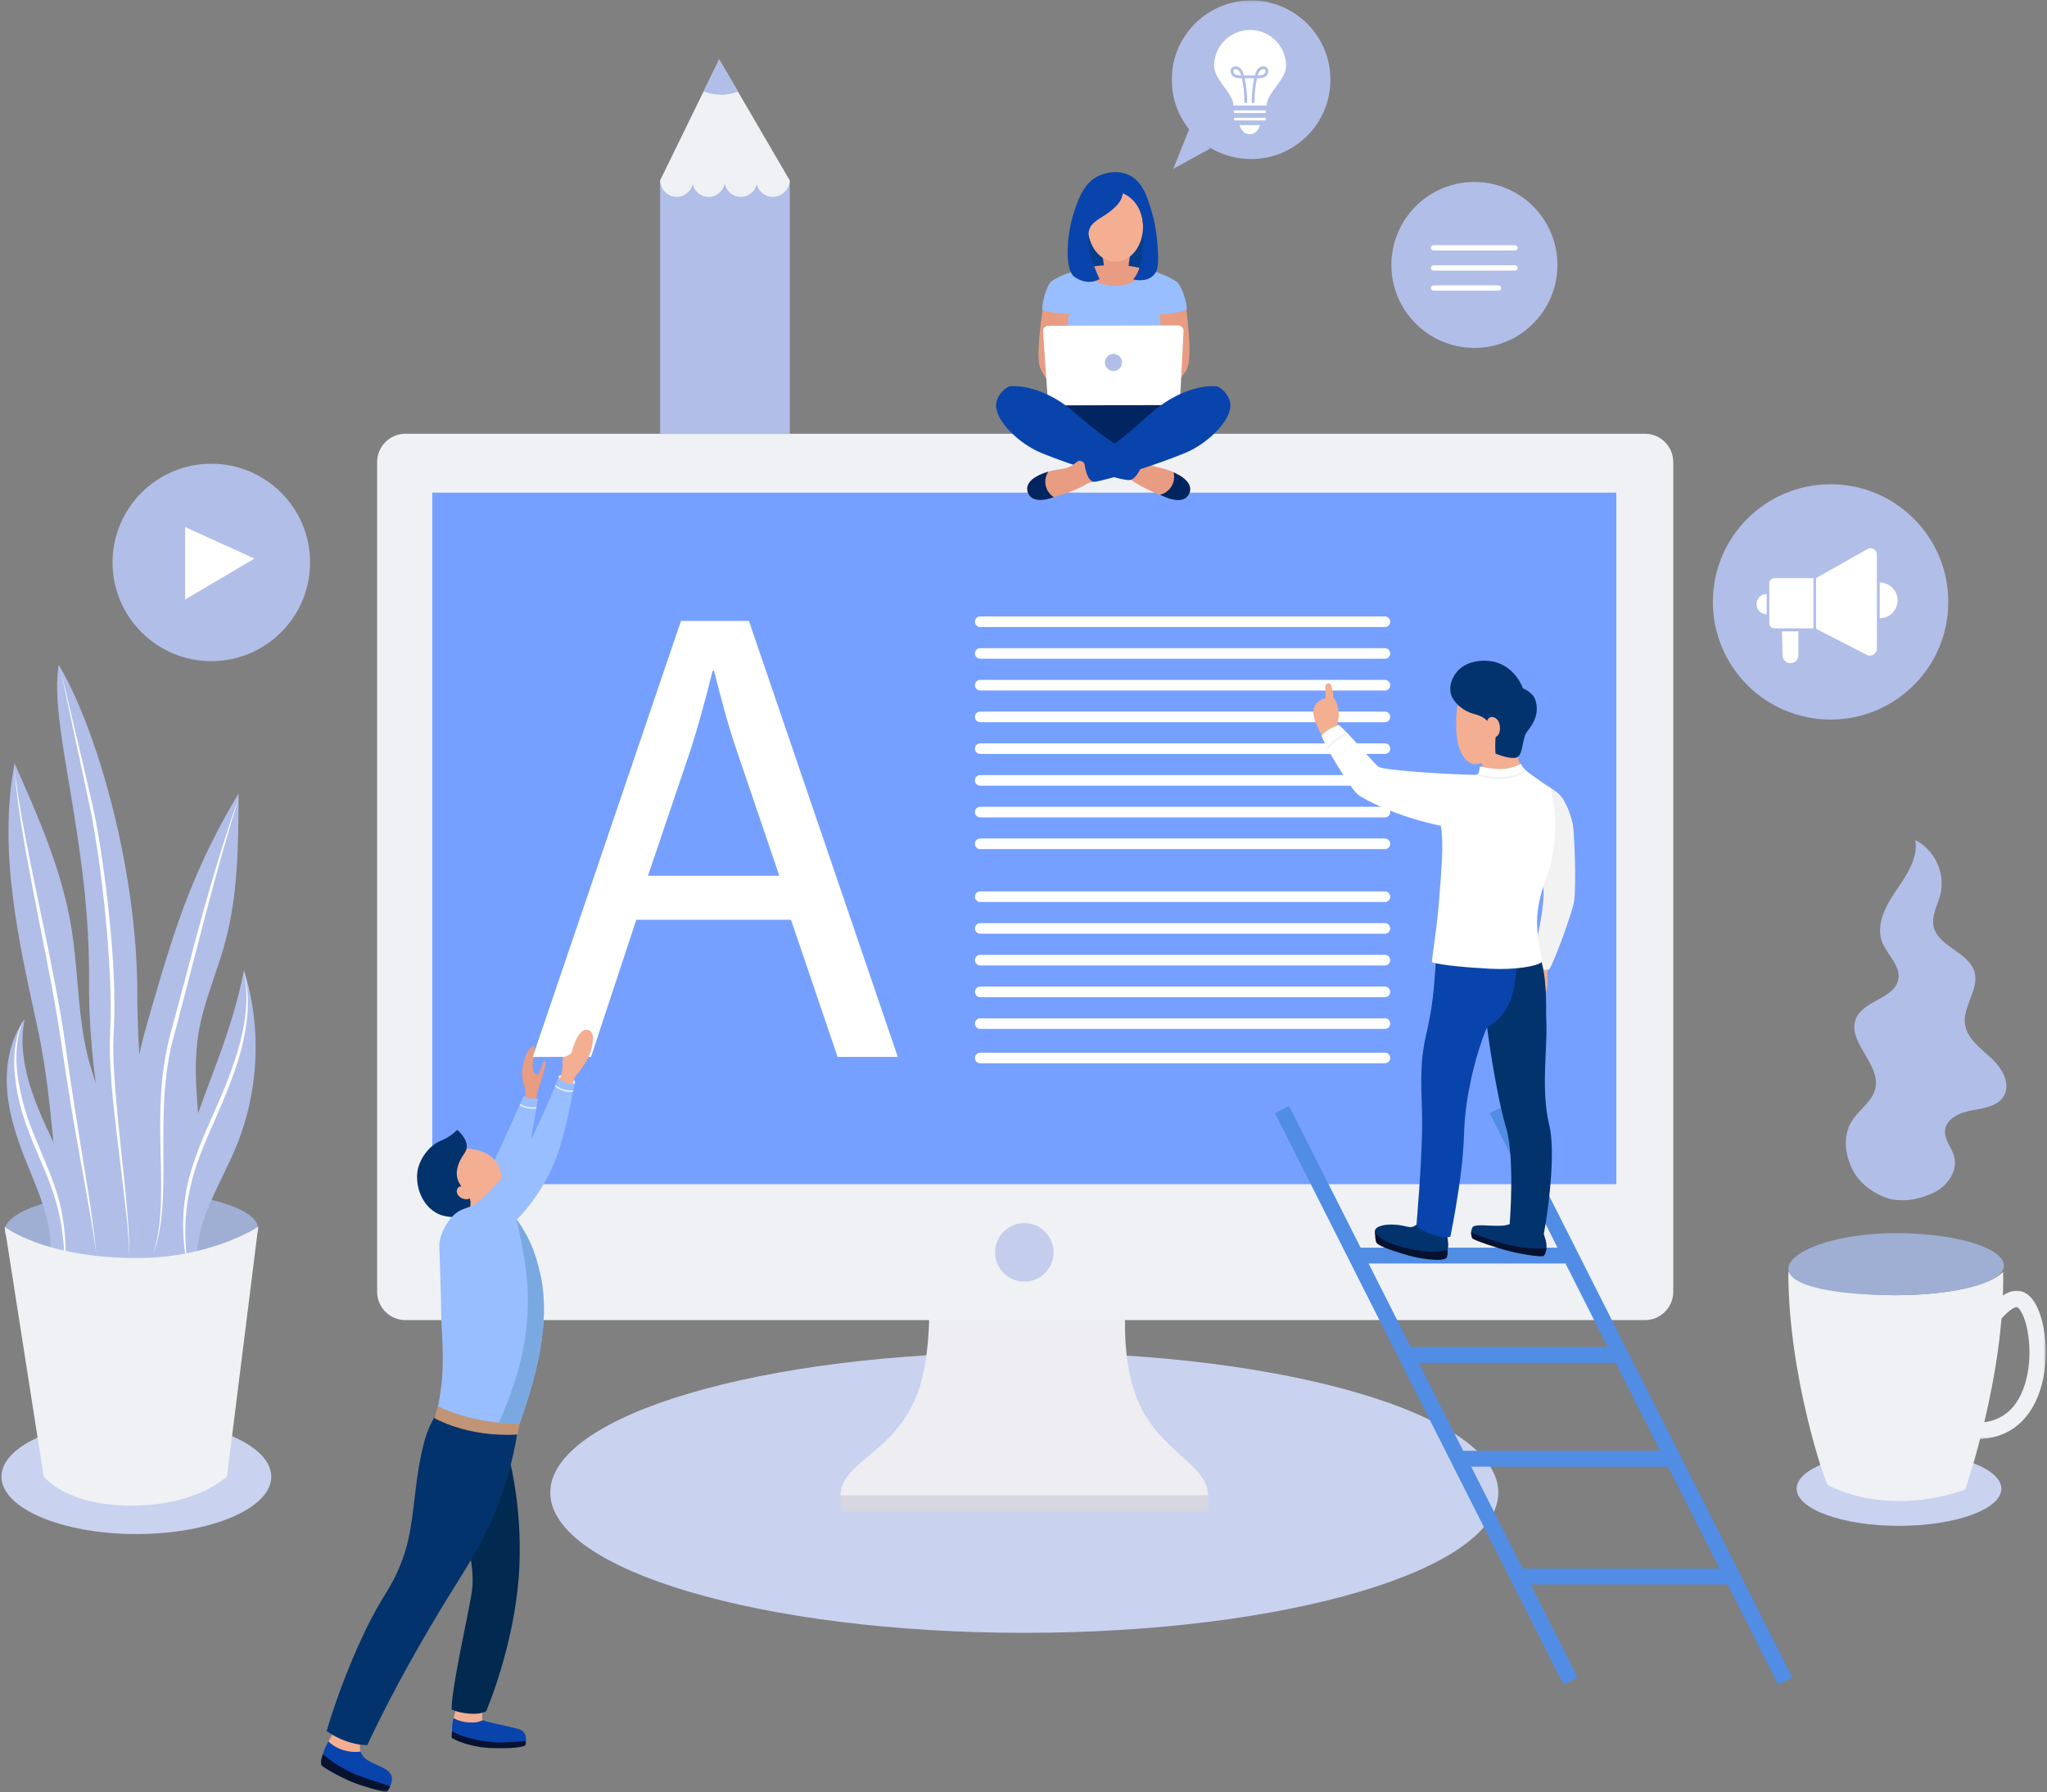 <svg xmlns="http://www.w3.org/2000/svg" width="877" height="768" viewBox="0 0 877 768" fill="none"><rect x="0" y="0" width="877" height="768" fill="#808080" stroke="none"/><path d="M438.844 699.698C326.683 699.698 235.756 672.786 235.756 639.594C235.756 606.396 326.683 579.484 438.844 579.484C551.011 579.484 641.938 606.396 641.938 639.594C641.938 672.786 551.011 699.698 438.844 699.698Z" fill="#C9D2EF"></path><path d="M397.933 551.26C397.933 551.26 399.553 576.588 394.105 594.042C385.146 622.739 360.068 625.755 360.068 641C360.068 641.286 517.62 641.344 517.62 641C517.62 626.448 493.865 621.828 485.61 595.088C479.428 575.052 483.001 551.26 483.001 551.26H397.933Z" fill="#EDEDF2"></path><path d="M517.62 647.693H360.094V640.734H517.62V647.693Z" fill="#D7D7E2"></path><path d="M716.869 553.578C716.869 560.234 711.421 565.682 704.76 565.682H173.682C167.02 565.682 161.572 560.234 161.572 553.578V197.974C161.572 191.318 167.02 185.87 173.682 185.87H704.76C711.421 185.87 716.869 191.318 716.869 197.974V553.578Z" fill="#EFF1F4"></path><path d="M692.484 507.438H185.203V211.099H692.484V507.438Z" fill="#76A0FF"></path><path d="M438.844 549.177C431.928 549.177 426.318 543.568 426.318 536.656C426.318 529.74 431.928 524.13 438.844 524.13C445.766 524.13 451.37 529.74 451.37 536.656C451.37 543.568 445.766 549.177 438.844 549.177Z" fill="#C4CDEC"></path><path d="M58.427 657.37C26.505 657.37 0.625 646.359 0.625 632.771C0.625 619.182 26.505 608.172 58.427 608.172C90.349 608.172 116.224 619.182 116.224 632.771C116.224 646.359 90.349 657.37 58.427 657.37Z" fill="#C9D2EF"></path><path d="M110.635 526.547C110.635 535.313 86.688 542.417 57.146 542.417C27.604 542.417 1.984 536.146 1.984 527.38C1.984 518.615 27.604 510.672 57.146 510.672C86.688 510.672 110.635 517.776 110.635 526.547Z" fill="#9FAED3"></path><path d="M48.792 557.458C58.818 524.042 44.777 475.344 39.647 459.854C32.975 439.719 33.985 417.937 30.49 397.015C26.417 372.625 16.292 349.724 6.251 327.12C-0.916 364.719 7.995 403.276 16.136 440.682C24.277 478.078 22.048 514.01 33.745 554.114" fill="#B1BEE8"></path><path d="M71.895 547.948C84.499 534.917 87.161 515.219 86.39 497.109C85.619 479 82.109 460.766 85.031 442.875C87.218 429.453 92.932 416.885 96.473 403.75C102.046 383.094 102.15 361.406 102.218 340.016C93.64 354.203 86.291 369.13 80.281 384.578C74.166 400.292 69.447 416.5 64.734 432.688C61.609 443.438 58.463 454.281 57.661 465.448C56.578 480.63 59.864 495.74 60.984 510.911C62.103 526.083 60.697 542.38 51.572 554.557" fill="#B1BEE8"></path><path d="M58.818 425.453C58.818 373.656 42.104 313.505 25.135 284.823C20.89 311.219 38.76 360.292 38.151 420.833C37.651 470.989 53.599 522.89 53.187 563.104C69.031 519.015 58.818 472.359 58.818 425.453Z" fill="#B1BEE8"></path><path d="M102.277 341.912C97.287 357.886 92.787 373.99 88.537 390.167L75.902 438.745C74.782 442.792 73.652 446.781 72.839 450.86C72.011 454.927 71.407 459.042 70.98 463.182C70.1 471.464 70.001 479.813 69.969 488.167C69.959 496.526 70.162 504.901 69.803 513.281C69.391 521.636 68.433 530.094 65.506 537.964C68.068 529.979 68.85 521.589 68.99 513.255C69.178 504.906 68.829 496.552 68.688 488.182C68.516 479.807 68.657 471.401 69.464 463.031C69.876 458.849 70.459 454.672 71.277 450.542C72.074 446.406 73.204 442.328 74.287 438.307C78.714 422.188 82.777 405.948 87.297 389.828C91.813 373.714 96.631 357.667 102.277 341.912Z" fill="white"></path><path d="M6.166 329.375C7.208 338.115 8.635 346.786 10.265 355.422C11.854 364.063 13.598 372.677 15.4 381.281C18.994 398.49 22.619 415.703 25.697 433.042C27.223 441.714 28.385 450.458 29.635 459.146C30.885 467.839 32.317 476.51 33.676 485.198C36.353 502.568 39.619 519.88 41.27 537.406C40.156 528.682 38.598 520.031 37.031 511.38L32.385 485.411C30.838 476.755 29.453 468.068 28.119 459.37C26.828 450.656 25.588 441.974 24.062 433.328C21.135 416.005 17.468 398.807 14.156 381.531C10.885 364.26 7.604 346.922 6.166 329.375Z" fill="white"></path><path d="M25.807 286.354C30.749 307.078 35.791 327.745 40.4 348.583C42.546 359.042 44.062 369.609 45.385 380.187C46.692 390.771 47.728 401.385 48.421 412.036C49.031 422.672 49.307 433.406 48.63 444.047C48.39 449.318 48.598 454.635 48.916 459.932C49.218 465.234 49.697 470.536 50.166 475.833C51.14 486.427 52.374 497.005 53.458 507.604C54.468 518.208 55.494 528.838 55.473 539.495C55.218 528.838 53.926 518.26 52.64 507.698C51.395 497.12 50.02 486.562 48.885 475.958C48.333 470.661 47.781 465.349 47.473 460.021C47.13 454.698 46.895 449.349 47.109 443.984C47.734 433.354 47.406 422.755 46.76 412.135C46.114 401.526 45.13 390.932 43.88 380.37C42.635 369.807 41.083 359.276 39.14 348.828L25.807 286.354Z" fill="white"></path><path d="M104.558 415.755C98.516 446.13 87.105 467.068 79.668 493.136C75.678 507.12 72.089 524.901 76.157 538.87L84.47 536.599C85.47 520.427 95.048 506.271 101.214 491.292C111.006 467.516 112.214 440.302 104.558 415.755Z" fill="#B1BEE8"></path><path d="M22.958 489.62C14.99 472.979 6.943 454.802 10.552 436.708C4.037 445.714 2.089 457.417 3.156 468.479C4.224 479.542 8.073 490.141 12.287 500.427C17.969 514.313 24.511 529.391 20.313 543.797L36.224 542.417C39.255 524.214 30.932 506.261 22.958 489.62Z" fill="#B1BEE8"></path><path d="M104.573 416.682C105.979 422.13 106.37 427.828 106.083 433.463C105.708 439.104 104.667 444.687 103.245 450.151C100.318 461.078 95.781 471.458 91.287 481.734C89.005 486.864 86.781 492 84.891 497.26C83 502.51 81.542 507.901 80.594 513.396C79.651 518.89 79.25 524.484 79.422 530.073C79.505 535.667 80.255 541.239 81.406 546.739C78.37 535.917 77.677 524.396 79.318 513.193C80.906 501.927 85.287 491.338 89.761 481.068C94.391 470.828 98.854 460.542 102.016 449.812C105.125 439.125 106.74 427.771 104.573 416.682Z" fill="white"></path><path d="M9.927 437.151C6.411 445.963 6.453 455.651 8.161 464.786C9.052 469.37 10.119 473.937 11.614 478.359C13.088 482.797 14.875 487.135 16.713 491.463C20.265 500.14 24.244 508.828 26.182 518.161C27.161 522.807 27.734 527.521 28.01 532.239C28.208 536.963 28.182 541.682 27.895 546.385C27.755 536.974 27.145 527.542 24.916 518.448C22.776 509.344 18.864 500.776 15.171 492.104C13.375 487.75 11.614 483.349 10.166 478.833C8.718 474.312 7.583 469.693 6.875 465C6.161 460.312 5.875 455.536 6.26 450.797C6.5 448.432 6.901 446.088 7.484 443.797C8.099 441.505 8.921 439.286 9.927 437.151Z" fill="white"></path><path d="M97.26 632.646C97.26 632.646 84.724 645.177 56.312 645.177C27.896 645.177 18.703 632.646 18.703 632.646L1.984 525.708C1.984 525.708 18.703 539.078 58.818 539.078C90.578 539.078 110.635 525.708 110.635 525.708L97.26 632.646Z" fill="#EFF1F4"></path><path d="M813.583 653.854C789.365 653.854 769.734 646.724 769.734 637.932C769.734 629.135 789.365 622.01 813.583 622.01C837.802 622.01 857.438 629.135 857.438 637.932C857.438 646.724 837.802 653.854 813.583 653.854Z" fill="#C9D2EF"></path><path d="M812.176 555.01C810.65 555.01 809.145 554.984 807.656 554.948C807.161 554.932 806.676 554.911 806.187 554.896C805.202 554.859 804.218 554.823 803.255 554.771C802.676 554.734 802.119 554.703 801.551 554.667C800.692 554.609 799.838 554.552 798.999 554.479C798.4 554.432 797.812 554.385 797.218 554.328C796.442 554.255 795.682 554.177 794.926 554.094C794.322 554.026 793.718 553.963 793.13 553.89C792.421 553.802 791.729 553.708 791.041 553.609C790.442 553.526 789.827 553.448 789.244 553.354C788.895 553.302 788.572 553.245 788.229 553.182C786.63 552.922 785.093 552.635 783.624 552.323C783.296 552.255 782.958 552.187 782.64 552.12C781.874 551.948 781.145 551.765 780.421 551.583C780.145 551.515 779.864 551.448 779.593 551.375C778.848 551.177 778.13 550.974 777.437 550.76C777.244 550.703 777.057 550.646 776.869 550.588C776.119 550.354 775.4 550.114 774.708 549.87L774.583 549.823C770.676 548.406 767.781 546.76 766.166 544.974C766.166 590.156 782.234 635.974 783.041 636.375C811.541 650.625 841.942 638.276 841.942 638.276C841.942 638.276 859.051 589.521 858.208 544.948C853.041 550.729 834.416 555.01 812.176 555.01Z" fill="#EFF1F4"></path><path d="M858.546 542.297C858.546 549.64 838.411 555.01 812.176 555.01C785.942 555.01 766.182 551.057 766.182 543.708C766.182 536.37 785.942 528.417 812.176 528.417C838.411 528.417 858.546 534.948 858.546 542.297Z" fill="#9FAED3"></path><mask id="mask0_64_1314" style="mask-type:luminance" maskUnits="userSpaceOnUse" x="836" y="552" width="41" height="65"><path d="M836.969 552.99H876.484V616.74H836.969V552.99Z" fill="white"></path></mask><g mask="url(#mask0_64_1314)"><path d="M846.901 616.656C842.604 616.656 839.078 615.844 837.359 615.359L839.25 608.635C842.417 609.521 853.349 611.854 861.146 604.271C869.25 596.385 870.714 581.089 868.646 570.224C867.365 563.453 865.12 560.5 864.24 560.135C864.182 560.099 859.906 559.042 847.286 579.182L841.365 575.479C852.672 557.427 860.333 550.937 866.943 553.687C872.302 555.932 874.609 564.193 875.505 568.911C877.995 581.984 876.026 599.536 866.016 609.281C859.984 615.151 852.734 616.656 846.901 616.656Z" fill="#EFF1F4"></path></g><path d="M852.881 453.203C848.271 449.021 842.605 444.875 841.844 438.698C840.922 431.135 848.006 423.906 845.954 416.568C843.532 407.88 830.152 405.698 828.391 396.854C827.469 392.255 830.188 387.818 831.334 383.271C833.584 374.313 828.865 364.089 820.584 359.984C821.875 367.792 816.829 375.068 812.365 381.599C807.891 388.13 803.573 396.182 806.355 403.594C808.422 409.115 814.261 413.625 813.334 419.448C811.99 427.844 798.698 428.526 795.24 436.286C790.87 446.089 805.693 455.729 803.5 466.229C802.297 472 796.417 475.443 793.323 480.464C789.329 486.953 790.485 495.599 794.24 502.229C797.995 508.859 805.771 513.063 810.75 513.964C816.891 515.078 823.474 513.63 829.016 510.781C834.563 507.927 838.849 501.578 837.23 495.557C836.193 491.745 832.99 488.448 833.297 484.51C833.709 479.313 839.756 476.708 844.886 475.797C850.032 474.885 856.063 474.031 858.605 469.479C861.641 464.042 857.485 457.391 852.881 453.203Z" fill="#B1BEE8"></path><path d="M211.203 501C213.448 494.901 216.365 489.557 219.099 483.11C220.854 478.974 223.297 473.672 225.094 469.787C225.583 465.646 223.214 463.219 223.745 458.708C224.531 451.974 226.688 448.979 228.786 447.88C229.703 451.224 226.089 460.005 230.266 460.448C231.349 460.563 232.651 454.261 233.349 454.49C235.182 455.083 230.443 465.88 229.833 470.141C229.474 472.693 227.771 478.886 226.438 486.047C223.604 501.224 224.62 504.912 220.891 506.11C219.339 506.604 216.443 506.422 211.203 501Z" fill="#E89C82"></path><path d="M239.313 461.245C238.964 462.209 240.235 463.589 242.204 464.292C244.173 465 245.964 465.151 246.313 464.188C246.657 463.229 245.563 462.255 243.595 461.552C241.621 460.839 239.657 460.281 239.313 461.245Z" fill="#F2F2F2"></path><path d="M197.791 726.114C192.395 737.844 193.791 743.312 193.791 743.312C193.791 743.312 199.526 747.411 209.963 748.104C221.885 748.89 225.239 746.307 225.239 746.307C225.239 746.307 226.317 742.078 222.145 740.917C216.052 739.219 208.244 737.995 207.005 737.135C205.348 735.984 206.645 733.062 209.286 725.901C205.453 725.974 201.619 726.042 197.791 726.114Z" fill="#0944AD"></path><path d="M197.792 726.114C195.88 730.255 194.833 733.604 194.266 736.213C196.396 737.411 198.984 738.12 201.776 738.12C204.13 738.12 204.984 737.969 206.896 737.099C205.948 735.375 207.078 731.896 209.286 725.901C205.453 725.974 201.62 726.042 197.792 726.114Z" fill="#F4AE92"></path><path d="M193.688 744.807C193.24 744.562 193.74 741.859 193.74 741.859C193.74 741.859 198.886 745.453 211.615 746.604C215.428 746.948 225.24 746.104 225.24 746.104C225.24 746.104 225.496 747.755 224.74 748.104C223.766 748.557 219.85 749.37 211.162 749.099C201.579 748.802 195.61 745.875 193.688 744.807Z" fill="#061230"></path><path d="M218.021 618.401C217.662 618.896 217.308 619.39 216.954 619.89C220.225 632.245 223.506 650.182 222.49 671.833C221.334 696.469 213.464 720.672 208.318 733.281C204.725 735.375 196.787 734.177 193.49 732.531C193.49 722.312 201.037 690.614 202.261 681.198C203.417 672.286 199.954 658.969 198.641 653.953C205.1 642.104 211.558 630.25 218.021 618.401Z" fill="#02294F"></path><path d="M230.442 470.75C227.281 471.354 224.364 469.656 224.364 469.656L210.76 499.891L212.583 509.729L226.312 494.792C226.312 494.792 230.562 470.724 230.442 470.75Z" fill="#99BEFF"></path><path d="M156.75 741.464C154.953 743.807 153.145 748.156 155.005 751.771C157.921 757.458 172.322 756.458 166.609 766.365C166.552 766.464 158.505 766.625 152.755 761.276C147.114 756.031 138.114 759.125 138.276 752.38C138.364 748.714 144.859 740.302 145.52 735.927C147.802 736.802 154.468 740.589 156.75 741.464Z" fill="#0944AD"></path><path d="M213.791 510.927C214.39 509.068 216.109 503.75 213.15 498.791C210.067 493.614 204.197 492.703 202.291 492.406C201.234 492.239 192.801 490.932 189.515 495.599C185.827 500.838 191.385 509.713 195.265 513.797C197.109 515.739 202.056 520.948 207.083 519.541C211.39 518.344 213.114 513.015 213.791 510.927Z" fill="#F4AE92"></path><path d="M199.067 494.083C202.328 489.396 195.885 484.156 195.885 484.156C195.885 484.156 192.968 487.208 188.973 488.776C183.671 490.849 179.145 497.302 178.734 502.958C178.239 509.807 181.421 516.823 187.218 519.911C191.604 522.25 197.999 521.557 199.781 521.438C200.963 520.328 201.51 518.292 201.619 515.797C201.812 511.385 196.901 509.448 195.869 504.516C195.432 502.391 195.557 498.99 199.067 494.083Z" fill="#03336D"></path><path d="M145.521 735.927C145.126 738.542 142.657 742.589 140.709 746.208C143.48 748.969 147.631 750.724 152.271 750.724C153.037 750.724 153.792 750.662 154.532 750.568C153.548 747.229 155.152 743.552 156.751 741.464C154.469 740.589 147.803 736.802 145.521 735.927Z" fill="#F4AE92"></path><path d="M189.27 601.37C187.744 605.88 184.583 607.974 182.031 616.911C176.921 634.792 178.057 653.349 172.447 668.213C167.156 682.229 164.452 681.963 155.838 700.146C148.307 716.036 142.395 733.047 139.979 741.812C144.671 745.167 151.145 747.76 157.348 747.802C169.531 721.823 183.156 698.807 191.609 685.026C200.635 670.328 208.442 659.104 214.822 640.963C220.395 625.14 222.348 611.234 223.124 601.797C212.338 601.583 200.057 601.583 189.27 601.37Z" fill="#03336D"></path><path d="M198.978 509.047C198.463 508.25 197.207 508.156 196.473 508.75C195.733 509.344 195.525 510.443 195.838 511.344C196.145 512.234 196.884 512.932 197.728 513.37C198.629 513.833 199.692 514.026 200.676 513.792C201.661 513.552 202.551 512.849 202.9 511.901" fill="#F4AE92"></path><path d="M333.896 375.286L315.594 321.5C311.438 309.307 308.662 298.214 305.896 287.401H305.334C302.568 298.495 299.516 309.859 295.902 321.229L277.605 375.286H333.896ZM272.61 394.135L253.204 452.901H228.24L291.751 266.062H320.865L384.641 452.901H358.855L338.886 394.135H272.61Z" fill="white"></path><mask id="mask1_64_1314" style="mask-type:luminance" maskUnits="userSpaceOnUse" x="137" y="751" width="31" height="17"><path d="M137.057 751.51H167.734V767.813H137.057V751.51Z" fill="white"></path></mask><g mask="url(#mask1_64_1314)"><path d="M138.302 751.547C138.302 751.547 136.974 755.26 137.703 756.411C138.229 757.234 145.047 761.203 150.958 763.672C154.474 765.141 164.51 768.161 165.635 767.786C166.312 767.563 167.208 765.396 167.208 765.396C167.208 765.396 155.531 761.797 151.854 760.151C142.495 755.964 138.302 751.547 138.302 751.547Z" fill="#061230"></path></g><path d="M225.667 516.359C235.714 503.646 235.417 501.635 238.167 494.307C241.245 486.099 243.886 471.594 245.173 465.838C245.85 462.812 245.87 461.989 246.844 460.745C247.907 459.838 251.167 455.13 252.381 452.453C253.36 450.302 255.511 443.078 252.579 441.609C248.699 439.672 246.001 446.562 244.907 450.937C244.615 452.109 241.1 453.135 241.1 453.135C241.1 453.135 240.985 458.427 240.808 459.146C238.855 467.005 235.235 471.453 227.469 490.057C224.719 496.651 221.761 495.036 216.303 505.286C219.423 508.979 222.548 512.666 225.667 516.359Z" fill="#F4AE92"></path><path d="M239.313 461.151C240.042 463.828 244.173 464.917 246.355 464.187C245.428 465.958 242.902 485.573 237.001 499.406C231.766 511.677 222.891 521.401 221.423 522.609C226.74 530.422 229.23 535.958 231.532 546.286C237.027 570.958 226.074 599.417 222.548 610.333C213.256 611.406 207.511 611.083 200.881 610.068C195.35 609.219 188.928 608 186.834 605.901C191.417 588.573 189.173 573.135 189.058 564.12C188.902 551.677 188.402 541.297 188.209 533.89C188.126 530.786 190.068 525.573 193.391 521.739C196.735 517.875 199.298 518.229 203.324 516.219C205.584 515.094 216.016 504.625 224.855 492.849C227.771 488.963 238.881 464.104 239.313 461.151Z" fill="#99BEFF"></path><path d="M226.136 554.61C225.907 544.214 223.219 530.735 221.313 522.74C221.433 522.818 221.548 522.891 221.667 522.969C226.813 530.589 229.266 536.12 231.532 546.287C237.027 570.958 225.949 599.719 222.423 610.636C218.084 611.141 216.87 611.208 213.162 611.094C219.214 597.031 226.678 578.688 226.136 554.61Z" fill="#7AA9E2"></path><path d="M238.01 464.984C239.182 465.995 241.719 467.62 245.578 467.276C245.542 467.458 245.505 467.641 245.464 467.839C245.151 467.865 244.844 467.875 244.547 467.875C241.245 467.875 238.984 466.495 237.797 465.521C237.87 465.333 237.943 465.156 238.01 464.984Z" fill="#F2F2F2"></path><path d="M222.849 473.037C224.208 473.891 226.604 474.896 229.865 474.391C229.833 474.573 229.802 474.766 229.771 474.958C229.547 474.99 229.323 475.021 229.104 475.042C226.156 475.287 223.958 474.36 222.625 473.531L222.849 473.037Z" fill="#F2F2F2"></path><path d="M186.104 607.635C186.104 607.635 199.77 615.922 221.635 614.734C221.765 614.729 222.676 610.182 222.546 610.182C201.229 609.911 187.656 602.625 187.656 602.625L186.104 607.635Z" fill="#C19476"></path><path d="M652.355 672.182L630.298 628.484H714.662L736.719 672.182H652.355ZM692.214 584.016L711.23 621.682H626.865L607.85 584.016H692.214ZM670.719 541.432L688.782 577.219H604.417L586.355 541.432H670.719ZM546.225 477.01L669.865 721.953L675.938 718.891L655.787 678.979H740.152L761.844 721.953L767.912 718.891L644.271 473.953L638.199 477.01L667.292 534.635H582.928L552.292 473.953L546.225 477.01Z" fill="#518DE5"></path><path d="M446.85 131.422C446.313 136.109 443.662 152.516 445.647 157.536C446.964 160.885 449.303 163.922 451.808 166.51C453.506 165.797 458.417 153.969 460.11 153.255C459.485 146.604 458.865 139.953 458.24 133.297C454.756 132.677 450.334 132.052 446.85 131.422Z" fill="#E89C82"></path><path d="M508.131 131.573C508.74 136.5 510.959 153.411 508.475 158.208C506.813 161.401 502.521 165.802 499.766 168.12C498.152 167.234 494.777 152.906 493.162 152.021C494.464 145.469 495.771 138.917 497.074 132.364C500.6 132.099 504.6 131.838 508.131 131.573Z" fill="#E89C82"></path><path d="M495.078 167.448H458.505C458.505 167.448 453.891 136.797 460.516 129.818C467.661 122.292 489.396 122.667 494.542 129.016C500.599 136.49 495.078 167.448 495.078 167.448Z" fill="#99BEFF"></path><path d="M442.765 169.75C450.062 171.214 461.151 172.885 474.698 172.693C495.744 172.391 506.854 167.812 508.062 171.474C509.427 175.615 497.515 188.37 483.625 191.146C477.692 192.333 470.036 189.604 454.729 184.151C450.297 182.573 444.869 180.401 443.187 174.922C442.578 172.948 442.619 171.073 442.765 169.75Z" fill="#002560"></path><path d="M446.578 132.63C446.4 131.026 447.458 124.521 450.078 120.854C453.171 118.615 456.473 117.193 463.499 115.255C470.885 113.214 478.197 113.443 481.265 113.708C492.536 114.693 500.494 118.156 504.442 120.948C506.895 124.109 508.192 128.99 508.473 132.094C508.895 136.813 446.906 135.557 446.578 132.63Z" fill="#99BEFF"></path><path d="M448.886 171.307C448.974 172.635 450.136 173.719 451.469 173.713L503.042 173.578C504.37 173.573 505.511 172.484 505.578 171.151L507.068 141.88C507.099 140.552 506.037 139.463 504.709 139.463L449.193 139.609C447.86 139.609 446.818 140.703 446.875 142.031L448.886 171.307Z" fill="white"></path><path d="M490.808 115.797H462.803V94.146H490.808V115.797Z" fill="#063E8E"></path><path d="M484.551 107.24C484.036 110.912 482.713 115.156 484.067 119.021C480.848 119.276 476.281 118.469 473.062 118.729C473.156 115.156 472.963 110.813 471.322 106.568C475.895 106.953 479.979 106.86 484.551 107.24Z" fill="#E89C82"></path><path d="M489.729 97.088C489.729 105.417 484.432 112.167 477.891 112.167C471.349 112.167 466.047 105.417 466.047 97.088C466.047 88.76 471.349 82.01 477.891 82.01C484.432 82.01 489.729 88.76 489.729 97.088Z" fill="#F4AE92"></path><path d="M481.265 113.708C478.452 113.463 472.072 113.255 465.338 114.791C465.4 119.052 470.885 122.495 477.645 122.495C484.197 122.495 489.546 119.265 489.932 115.192C487.286 114.51 484.385 113.979 481.265 113.708Z" fill="#E89C82"></path><path d="M481.084 82.838C480.771 84.666 480.048 86.422 478.277 88.229C473.881 92.703 470.079 93.458 467.558 96.625C465.36 99.391 465.459 107.583 471.079 119.588C466.037 122.458 461.459 119.427 460.318 118.625C455.834 115.453 457.048 99.828 460.318 90.349C462.266 84.687 464.532 78.125 471.037 75.198C471.709 74.896 477.865 72.234 483.683 75.005C489.459 77.755 491.678 84.161 494.12 93.182C495.605 98.677 497.157 112.693 495.428 116.208C493.438 120.265 488.761 120.578 485.423 119.693C490.6 114.693 490.188 99.354 489.563 94.833C489.146 91.771 487.495 85.666 481.084 82.838Z" fill="#0944AD"></path><path d="M480.709 155.318C480.709 157.344 479.068 158.99 477.037 158.99C475.011 158.99 473.365 157.344 473.365 155.318C473.365 153.286 475.011 151.641 477.037 151.641C479.068 151.641 480.709 153.286 480.709 155.318Z" fill="#B1BEE8"></path><path d="M478.104 200.016C478.124 200.432 478.348 201.495 479.437 202.813C480.952 204.646 483.567 204.844 484.197 205.318C486.255 206.865 490.572 209.771 500.874 213.557C502.015 213.974 507.729 215.688 509.546 211.417C511.296 207.297 507.051 204.125 502.161 202.073C497.473 200.109 495.041 200.573 491.984 198.63C490.609 197.755 489.645 196.219 488.781 196.109C487.994 196.005 487.109 196.115 486.557 197.011" fill="#E89C82"></path><path d="M463.819 179.724C460.095 176.448 454.574 171.349 446.761 168.203C441.09 165.927 436.756 165.261 432.475 165.531C429.704 166.688 426.855 170.042 426.756 173.651C426.579 180.438 436.668 190.208 446.136 194.094C459.881 199.75 481.626 206.323 484.183 205.703C487.485 204.901 489.72 198.203 489.72 198.203C478.11 190.797 469.574 184.781 463.819 179.724Z" fill="#0944AD"></path><path d="M472.641 202.271C472.583 202.688 472.266 203.724 471.073 204.948C469.406 206.646 466.787 206.62 466.12 207.042C463.938 208.417 459.391 210.948 448.807 213.849C447.636 214.172 441.792 215.396 440.344 210.985C438.953 206.74 443.448 203.927 448.495 202.297C453.328 200.74 455.714 201.401 458.927 199.724C460.37 198.969 461.458 197.521 462.323 197.479C463.12 197.443 463.995 197.63 464.469 198.563" fill="#E89C82"></path><path d="M521.416 165.531C517.13 165.261 512.801 165.927 507.13 168.203C499.317 171.349 493.796 176.448 490.072 179.724C484.317 184.781 476.999 191.422 464.619 198.651C464.619 198.651 465.515 207.042 469.265 206.417C475.083 205.448 494.01 199.75 507.755 194.094C517.223 190.208 527.312 180.438 527.135 173.651C527.041 170.042 524.187 166.688 521.416 165.531Z" fill="#0944AD"></path><path d="M448.807 213.849C449.75 213.588 450.646 213.333 451.5 213.078C449.297 211.661 447.833 209.213 447.833 206.417C447.833 204.828 448.313 203.349 449.13 202.104C448.922 202.167 448.714 202.229 448.495 202.297C443.448 203.927 438.953 206.739 440.344 210.984C441.792 215.396 447.636 214.172 448.807 213.849Z" fill="#002560"></path><path d="M505.291 203.688C504.426 203.224 503.598 202.797 502.807 202.391C503.432 204.937 502.807 207.724 500.89 209.75C499.791 210.906 498.426 211.651 496.979 211.99C497.171 212.089 497.369 212.187 497.572 212.286C502.359 214.573 507.551 215.625 509.463 211.583C511.447 207.385 506.364 204.26 505.291 203.688Z" fill="#002560"></path><path d="M593.354 268.693H419.953C418.703 268.693 417.688 267.677 417.688 266.422C417.688 265.172 418.703 264.156 419.953 264.156H593.354C594.604 264.156 595.62 265.172 595.62 266.422C595.62 267.677 594.604 268.693 593.354 268.693Z" fill="white"></path><path d="M593.354 282.287H419.953C418.703 282.287 417.688 281.271 417.688 280.021C417.688 278.771 418.703 277.755 419.953 277.755H593.354C594.604 277.755 595.62 278.771 595.62 280.021C595.62 281.271 594.604 282.287 593.354 282.287Z" fill="white"></path><path d="M593.354 295.88H419.953C418.703 295.88 417.688 294.865 417.688 293.615C417.688 292.365 418.703 291.349 419.953 291.349H593.354C594.604 291.349 595.62 292.365 595.62 293.615C595.62 294.865 594.604 295.88 593.354 295.88Z" fill="white"></path><path d="M593.354 309.474H419.953C418.703 309.474 417.688 308.464 417.688 307.208C417.688 305.958 418.703 304.943 419.953 304.943H593.354C594.604 304.943 595.62 305.958 595.62 307.208C595.62 308.464 594.604 309.474 593.354 309.474Z" fill="white"></path><path d="M593.354 323.073H419.953C418.703 323.073 417.688 322.057 417.688 320.807C417.688 319.552 418.703 318.542 419.953 318.542H593.354C594.604 318.542 595.62 319.552 595.62 320.807C595.62 322.057 594.604 323.073 593.354 323.073Z" fill="white"></path><path d="M593.354 336.667H419.953C418.703 336.667 417.688 335.651 417.688 334.401C417.688 333.151 418.703 332.135 419.953 332.135H593.354C594.604 332.135 595.62 333.151 595.62 334.401C595.62 335.651 594.604 336.667 593.354 336.667Z" fill="white"></path><path d="M593.354 350.26H419.953C418.703 350.26 417.688 349.245 417.688 347.995C417.688 346.745 418.703 345.729 419.953 345.729H593.354C594.604 345.729 595.62 346.745 595.62 347.995C595.62 349.245 594.604 350.26 593.354 350.26Z" fill="white"></path><path d="M593.354 363.859H419.953C418.703 363.859 417.688 362.844 417.688 361.588C417.688 360.338 418.703 359.323 419.953 359.323H593.354C594.604 359.323 595.62 360.338 595.62 361.588C595.62 362.844 594.604 363.859 593.354 363.859Z" fill="white"></path><path d="M593.354 386.516H419.953C418.703 386.516 417.688 385.5 417.688 384.25C417.688 383 418.703 381.984 419.953 381.984H593.354C594.604 381.984 595.62 383 595.62 384.25C595.62 385.5 594.604 386.516 593.354 386.516Z" fill="white"></path><path d="M593.354 400.109H419.953C418.703 400.109 417.688 399.099 417.688 397.849C417.688 396.594 418.703 395.578 419.953 395.578H593.354C594.604 395.578 595.62 396.594 595.62 397.849C595.62 399.099 594.604 400.109 593.354 400.109Z" fill="white"></path><path d="M593.354 413.708H419.953C418.703 413.708 417.688 412.693 417.688 411.438C417.688 410.188 418.703 409.172 419.953 409.172H593.354C594.604 409.172 595.62 410.188 595.62 411.438C595.62 412.693 594.604 413.708 593.354 413.708Z" fill="white"></path><path d="M593.354 427.302H419.953C418.703 427.302 417.688 426.287 417.688 425.037C417.688 423.787 418.703 422.771 419.953 422.771H593.354C594.604 422.771 595.62 423.787 595.62 425.037C595.62 426.287 594.604 427.302 593.354 427.302Z" fill="white"></path><path d="M593.354 440.896H419.953C418.703 440.896 417.688 439.886 417.688 438.63C417.688 437.375 418.703 436.365 419.953 436.365H593.354C594.604 436.365 595.62 437.375 595.62 438.63C595.62 439.886 594.604 440.896 593.354 440.896Z" fill="white"></path><path d="M593.354 455.625H419.953C418.703 455.625 417.688 454.609 417.688 453.359C417.688 452.109 418.703 451.094 419.953 451.094H593.354C594.604 451.094 595.62 452.109 595.62 453.359C595.62 454.609 594.604 455.625 593.354 455.625Z" fill="white"></path><path d="M590.454 329.432C587.1 327.609 586.771 325.948 583.464 321.557C581.308 318.687 577.922 314.635 572.912 310.245C573.287 309.109 573.896 306.703 573.297 303.765C572.844 301.573 572.256 299.573 571.261 299.062L571.251 299.057C571.235 297.437 570.99 295.823 570.511 294.276C570.297 293.599 569.902 292.818 569.193 292.765C568.667 292.729 568.198 293.14 567.995 293.625C567.797 294.109 567.808 294.651 567.818 295.177C567.855 296.489 567.886 297.802 567.922 299.109C566.271 299.578 564.501 300.588 563.506 302.114C561.584 305.062 563.376 309.291 565.287 313.166C568.277 319.245 573.422 328.312 582.318 339.349C585.626 341.125 590.62 343.5 595.037 345.828C597.797 347.286 599.99 348.495 602.152 349.135C602.407 343.245 602.662 337.354 602.917 331.469C598.85 331.338 594.485 331.62 590.454 329.432Z" fill="#F4AE92"></path><path d="M626.182 300.203C623.677 300.625 623.838 307.849 623.911 312.646C624 318.162 625.844 324.818 629.849 326.917C631.995 328.042 634.067 327.542 636.135 325.688C645.885 316.917 639.864 308.219 636.104 304.484C634.453 302.854 628.963 299.734 626.182 300.203Z" fill="#F4AE92"></path><path d="M661.85 523.12C662.095 524.76 660.662 526.995 661.6 529.469C663.376 534.172 662.329 535.88 661.85 536.208C657.782 539.005 651.641 536.057 646.558 534.364C640.423 532.323 630.412 529.281 630.412 529.281C630.412 529.281 629.907 527.958 630.798 526.042C631.558 524.39 637.506 525.318 641.511 525.276C643.959 525.255 645.996 525.198 647.996 523.88C649.433 522.937 649.152 521.323 649.647 520.448C652.949 521.172 658.548 522.396 661.85 523.12Z" fill="#03336D"></path><path d="M619.661 524.891C618.776 528.068 622.364 534.031 619.031 537.219C616.104 540.016 610.766 537.344 604.536 536.203C596.38 534.703 593.828 534.917 591.693 532.516C589.792 530.37 588.219 528.083 589.432 526.542C590.219 525.542 592.953 524.51 597.417 524.766C602.151 525.036 603.646 526.344 605.542 525.604C607.635 524.781 608.328 522.516 609.109 521.203C612.5 522.521 616.271 523.578 619.661 524.891Z" fill="#03336D"></path><path d="M673.683 367.688C674.11 372.005 673.172 377.599 673.771 383.276C674.281 388.182 672.334 392.729 671.141 396.156C667.453 406.75 666.651 408.438 663.854 413.776C661.761 417.771 663.927 419.969 662.495 424.62C661.36 428.307 659.36 431.625 656.646 431.708C653.172 429.422 655.453 425.797 655.438 417.182C655.427 413.359 656.271 410.943 657.589 408.031C658.5 406.01 661.417 394.151 662.156 386.667C662.839 379.802 660.401 374.359 659.36 372.349C663.995 370.932 669.047 369.099 673.683 367.688Z" fill="#F4AE92"></path><path d="M635.208 332.74C634.698 330.328 636.719 327.156 632.391 325.505C633.214 324.208 633.036 321.057 638.682 319.057C644.755 316.901 649.948 318.708 651.307 319.224C650.896 320.203 650.234 322.156 650.464 324.646C650.771 327.979 653.719 331.052 654.401 331.849C648.385 331.932 641.224 332.651 635.208 332.74Z" fill="#F4AE92"></path><path d="M623.771 288.406C628.094 282.563 636.776 282.453 641.229 283.891C649.781 286.646 652.469 294.979 652.469 294.979C652.469 294.979 656.755 296.521 657.839 300.068C659.391 305.146 657.74 309.156 654.151 313.677C652.234 316.089 652.568 322.917 650.203 324.375C648.365 325.505 643.823 324.151 640.734 322.964C640.573 321.214 640.547 317.109 640.802 315.667C641.104 313.938 637.839 309.724 637.115 308.891C635.417 306.938 632.833 306.344 631.01 305.797C627.198 304.651 623.698 301.906 622.073 298.656C621.51 297.526 620.109 293.359 623.771 288.406Z" fill="#03336D"></path><path d="M637.146 308.974C637.277 308.005 638.24 307.281 639.209 307.266C640.188 307.245 641.105 307.828 641.673 308.62C642.235 309.412 642.49 310.385 642.589 311.354C642.688 312.287 642.646 313.255 642.298 314.13C641.943 315.005 641.251 315.771 640.355 316.052C639.459 316.333 638.365 316.047 637.844 315.266" fill="#F4AE92"></path><path d="M662.636 534.937C662.636 534.937 662.074 537.906 661.24 538.239C659.969 538.75 650.563 537.354 644.079 535.443C640.636 534.432 632.511 531.885 630.86 530.745C630.308 530.364 630.287 528.135 630.287 528.135C630.287 528.135 637.407 531.057 644.839 533.031C654.954 535.708 662.636 534.937 662.636 534.937Z" fill="#061230"></path><path d="M620.198 535.521C620.198 535.521 620.365 538.646 619.604 539.167C617.146 540.86 606.927 539.104 603.078 537.896C599.469 536.766 590.792 534.339 589.688 532.474C589.099 531.485 589.094 527.896 589.094 527.896C589.094 527.896 590.432 532.297 604.349 535.271C615.453 537.641 620.198 535.521 620.198 535.521Z" fill="#061230"></path><path d="M663.776 368.557C664.703 364.745 665.219 361.167 665.474 357.255C665.651 353.328 666.047 349.714 665.38 345.849C664.959 343.333 664.266 339.635 663.589 337.188C664.318 337.651 666.115 338.766 666.906 339.391C669.912 341.76 672.073 345.953 673.849 353.115C674.344 355.083 675.495 378.083 674.386 386.234C673.818 390.385 666.354 411.063 663.802 415.313C662.959 415.927 654.766 415.568 656.063 411.344C660.594 396.615 662.974 378.021 660.031 378.49C660.578 376.849 663.365 370.245 663.776 368.557Z" fill="#F2F2F2"></path><path d="M637.01 439.589C639.15 438.042 640.176 436.109 641.723 433.938C643.551 431.49 645.098 429.318 646.244 426.495C647.312 423.651 648.062 421.641 648.604 418.677C648.906 416.958 649.296 411.76 649.447 410.026C652.26 410.073 656.708 408.516 659.27 408.516C663.182 418.401 662.187 431.854 662.494 438.005C663.046 449.156 660.057 466.974 663.775 482.266C667.171 496.208 661.702 528.432 661.327 528.807C659.624 529.635 652.572 529.365 646.812 524.286C646.812 524.286 649.072 496.208 645.301 483.401C640.906 468.438 637.604 444.083 637.01 439.589Z" fill="#03336D"></path><path d="M609.23 477.489C608.844 462.422 608.245 454.536 611.391 441.776C614.699 427.036 614.49 418.198 615.36 410.495C625.61 410.495 638.678 410.573 649.923 410.776C649.923 416.63 648.563 423.875 647.751 426.734C644.917 436.739 637.068 440.213 637.068 440.213C637.068 440.213 631.35 452.937 628.381 472.745C626.704 483.943 627.85 488.109 625.673 504.427C624.584 512.573 622.86 522.729 621.381 529.937C617.735 531.161 608.73 527.833 606.865 525.036C608.48 505.375 609.506 488.271 609.23 477.489Z" fill="#0944AD"></path><path d="M573.615 310.703C577.157 313.396 588.777 327.281 590.521 328.547C592.6 330.057 617.365 331.5 619.949 331.594C622.292 331.677 626.943 331.979 632.027 332.063C633.834 332.094 633.657 330.224 634.079 328.453C635.589 328.641 639.626 329.776 644.162 329.49C647.188 329.302 650.016 328.188 651.719 327.318C652.287 329.797 657.157 332.63 659.87 334.646C661.782 336.063 663.11 336.849 664.334 337.615C664.881 340.193 665.402 342.776 665.745 345.38C666.261 349.224 666.475 353.104 666.225 356.969C666.021 360.844 665.516 364.698 664.714 368.495C664.35 370.271 663.896 372.026 663.402 373.771L663.344 373.786C661.714 377.771 660.131 382.667 659.105 388.359C657.021 400.005 661.35 411.724 660.501 412.292C658.339 414.109 648.792 415.688 638.402 415.12C629.417 414.635 617.532 413.708 613.469 412.292C613.756 408.609 615.735 396.969 616.584 385.38C617.521 372.62 618.662 362.438 617.324 353.875C598.167 349.885 585.188 342.854 582.209 340.818C578.62 338.365 567.074 318.682 566.225 315.354C567.568 313.302 570.782 311.646 573.615 310.703Z" fill="white"></path><path d="M577.032 313.953C574.98 314.75 571.428 316.557 568.475 320.198C568.615 320.464 568.761 320.734 568.912 321.016C571.928 317.167 575.751 315.344 577.678 314.63C577.459 314.401 577.245 314.172 577.032 313.953Z" fill="#F2F2F2"></path><path d="M636.615 332.474C635.562 332.224 634.495 331.818 633.635 331.448C633.286 331.635 632.844 331.963 632.453 332.062C633.401 332.505 634.943 332.953 636.411 333.302C637.771 333.63 639.724 333.797 641.786 333.797C645.047 333.797 648.578 333.375 650.474 332.521C651.943 331.859 652.948 330.88 653.589 330.047C653.37 329.864 653.141 329.677 652.938 329.495C652.359 330.25 651.448 331.151 650.125 331.75C647.385 332.984 640.318 333.37 636.615 332.474Z" fill="#F2F2F2"></path><path d="M338.354 185.985H282.822V77.224H338.354V185.985Z" fill="#B1BEE8"></path><path d="M308.135 25.49L282.822 77.271C282.822 81.12 286.041 84.37 289.89 84.37C293.291 84.37 296.114 81.938 296.734 78.724C297.354 81.938 300.182 84.37 303.583 84.37C307.083 84.37 309.973 81.787 310.468 78.422C310.968 81.787 313.859 84.37 317.359 84.37C320.76 84.37 323.588 81.938 324.208 78.724C324.827 81.938 327.656 84.37 331.051 84.37C334.906 84.37 338.354 81.167 338.354 77.318L308.135 25.49Z" fill="#EFF1F4"></path><path d="M301.422 39.203C303.724 40.094 306.245 40.594 308.891 40.594C311.469 40.594 313.922 40.115 316.177 39.261L308.135 25.49L301.422 39.203Z" fill="#B1BEE8"></path><path d="M509.49 55.323L502.688 72.317L518.552 63.63" fill="#B1BEE8"></path><path d="M834.719 257.927C834.719 285.771 812.136 308.344 784.282 308.344C756.428 308.344 733.85 285.771 733.85 257.927C733.85 230.083 756.428 207.51 784.282 207.51C812.136 207.51 834.719 230.083 834.719 257.927Z" fill="#B1BEE8"></path><path d="M776.916 269.26H760.161C758.979 269.26 758.025 268.302 758.025 267.12V249.969C758.025 248.734 759.031 247.729 760.26 247.729H776.916V269.26Z" fill="white"></path><path d="M799.745 280.604L778.047 269.448V247.729L800.151 235.245C801.922 234.24 804.115 235.521 804.115 237.552V277.938C804.115 280.182 801.745 281.63 799.745 280.604Z" fill="white"></path><path d="M805.344 249.62C809.568 249.62 812.995 253.042 812.995 257.265C812.995 261.489 809.568 264.917 805.344 264.917" fill="white"></path><path d="M756.896 263.213C754.495 263.213 752.547 261.271 752.547 258.87C752.547 256.474 754.495 254.526 756.896 254.526" fill="white"></path><path d="M767.094 284.177C765.214 284.177 763.693 282.651 763.693 280.776L763.459 270.531H770.49V280.776C770.49 282.651 768.975 284.177 767.094 284.177Z" fill="white"></path><path d="M667.249 113.531C667.249 133.167 651.322 149.088 631.682 149.088C612.041 149.088 596.119 133.167 596.119 113.531C596.119 93.896 612.041 77.979 631.682 77.979C651.322 77.979 667.249 93.896 667.249 113.531Z" fill="#B1BEE8"></path><path d="M649.068 107.344H614.182C613.552 107.344 613.047 106.833 613.047 106.214C613.047 105.583 613.552 105.078 614.182 105.078H649.068C649.693 105.078 650.198 105.583 650.198 106.214C650.198 106.833 649.693 107.344 649.068 107.344Z" fill="white"></path><path d="M649.068 115.948H614.182C613.552 115.948 613.047 115.443 613.047 114.812C613.047 114.187 613.552 113.682 614.182 113.682H649.068C649.693 113.682 650.198 114.187 650.198 114.812C650.198 115.443 649.693 115.948 649.068 115.948Z" fill="white"></path><path d="M642.005 124.552H614.182C613.552 124.552 613.047 124.042 613.047 123.422C613.047 122.797 613.552 122.287 614.182 122.287H642.005C642.63 122.287 643.135 122.797 643.135 123.422C643.135 124.042 642.63 124.552 642.005 124.552Z" fill="white"></path><mask id="mask2_64_1314" style="mask-type:luminance" maskUnits="userSpaceOnUse" x="501" y="0" width="70" height="70"><path d="M501.666 0.188H570.999V69.333H501.666V0.188Z" fill="white"></path></mask><g mask="url(#mask2_64_1314)"><path d="M570 34.172C570 52.943 554.776 68.161 536 68.161C517.224 68.161 502 52.943 502 34.172C502 15.401 517.224 0.182 536 0.182C554.776 0.182 570 15.401 570 34.172Z" fill="#B1BEE8"></path></g><path d="M550.99 28.245C550.99 19.735 544.089 12.834 535.573 12.834C527.057 12.834 520.156 19.735 520.156 28.245C520.156 34.188 528.458 39.969 528.458 45.24H542.693C542.693 39.792 550.99 34.188 550.99 28.245Z" fill="white"></path><path d="M541.834 48.443H529.183C528.87 48.443 528.615 48.187 528.615 47.875C528.615 47.562 528.87 47.307 529.183 47.307H541.834C542.146 47.307 542.402 47.562 542.402 47.875C542.402 48.187 542.146 48.443 541.834 48.443Z" fill="white"></path><path d="M541.834 51.604H529.183C528.87 51.604 528.615 51.349 528.615 51.036C528.615 50.724 528.87 50.469 529.183 50.469H541.834C542.146 50.469 542.402 50.724 542.402 51.036C542.402 51.349 542.146 51.604 541.834 51.604Z" fill="white"></path><path d="M531.025 53.635H539.822C539.822 53.635 538.833 57.489 535.473 57.489C532.015 57.489 531.025 53.635 531.025 53.635Z" fill="white"></path><path d="M541.777 31.573C541.282 32.172 540.454 32.24 539.402 32.328C539.24 32.339 539.053 32.349 538.855 32.354C539.136 31.359 539.542 30.443 540.292 29.917C540.574 29.724 540.933 29.609 541.271 29.609C541.579 29.609 541.86 29.703 542.032 29.922C542.37 30.354 542.167 31.099 541.777 31.573ZM531.11 32.318C530.152 32.24 529.324 32.172 528.829 31.573C528.438 31.099 528.235 30.354 528.574 29.922C528.745 29.703 529.027 29.609 529.334 29.609C529.667 29.609 530.032 29.724 530.313 29.917C531.063 30.443 531.469 31.354 531.751 32.349C531.516 32.344 531.303 32.333 531.11 32.318ZM542.969 29.188C542.157 28.156 540.594 28.255 539.615 28.943C538.48 29.729 537.964 31.026 537.615 32.359C537.251 32.359 536.865 32.349 536.49 32.344C536.214 32.339 535.943 32.333 535.683 32.328L535.657 32.323C535.553 32.323 535.428 32.328 535.313 32.328C535.193 32.328 535.063 32.323 534.949 32.323L534.917 32.333C534.709 32.333 534.495 32.339 534.277 32.344C533.855 32.349 533.412 32.359 532.985 32.359C532.641 31.026 532.126 29.729 530.99 28.943C530.011 28.255 528.449 28.156 527.636 29.188C526.891 30.13 527.209 31.484 527.912 32.328C528.73 33.318 529.943 33.417 531.11 33.51C531.365 33.531 531.688 33.547 532.042 33.552C532.777 36.854 533.141 40.245 533.131 43.63C533.131 43.964 533.396 44.224 533.725 44.229C534.053 44.229 534.318 43.964 534.324 43.635C534.334 40.25 533.98 36.859 533.261 33.547C533.61 33.547 533.959 33.536 534.298 33.531C534.667 33.526 535.001 33.521 535.313 33.516C535.683 33.521 536.063 33.526 536.464 33.531C536.761 33.536 537.053 33.542 537.344 33.547C536.626 36.859 536.271 40.25 536.282 43.635C536.287 43.964 536.553 44.229 536.881 44.229C537.209 44.224 537.475 43.958 537.475 43.63C537.464 40.245 537.824 36.854 538.558 33.547C538.933 33.542 539.287 33.531 539.589 33.505C540.662 33.417 541.881 33.318 542.693 32.328C543.396 31.484 543.714 30.135 542.969 29.188Z" fill="#B1BEE8"></path><path d="M132.85 241.021C132.85 264.38 113.907 283.318 90.537 283.318C67.172 283.318 48.225 264.38 48.225 241.021C48.225 217.662 67.172 198.724 90.537 198.724C113.907 198.724 132.85 217.662 132.85 241.021Z" fill="#B1BEE8"></path><path d="M79.297 225.854V256.911L109.016 239.359L79.297 225.854Z" fill="white"></path></svg>